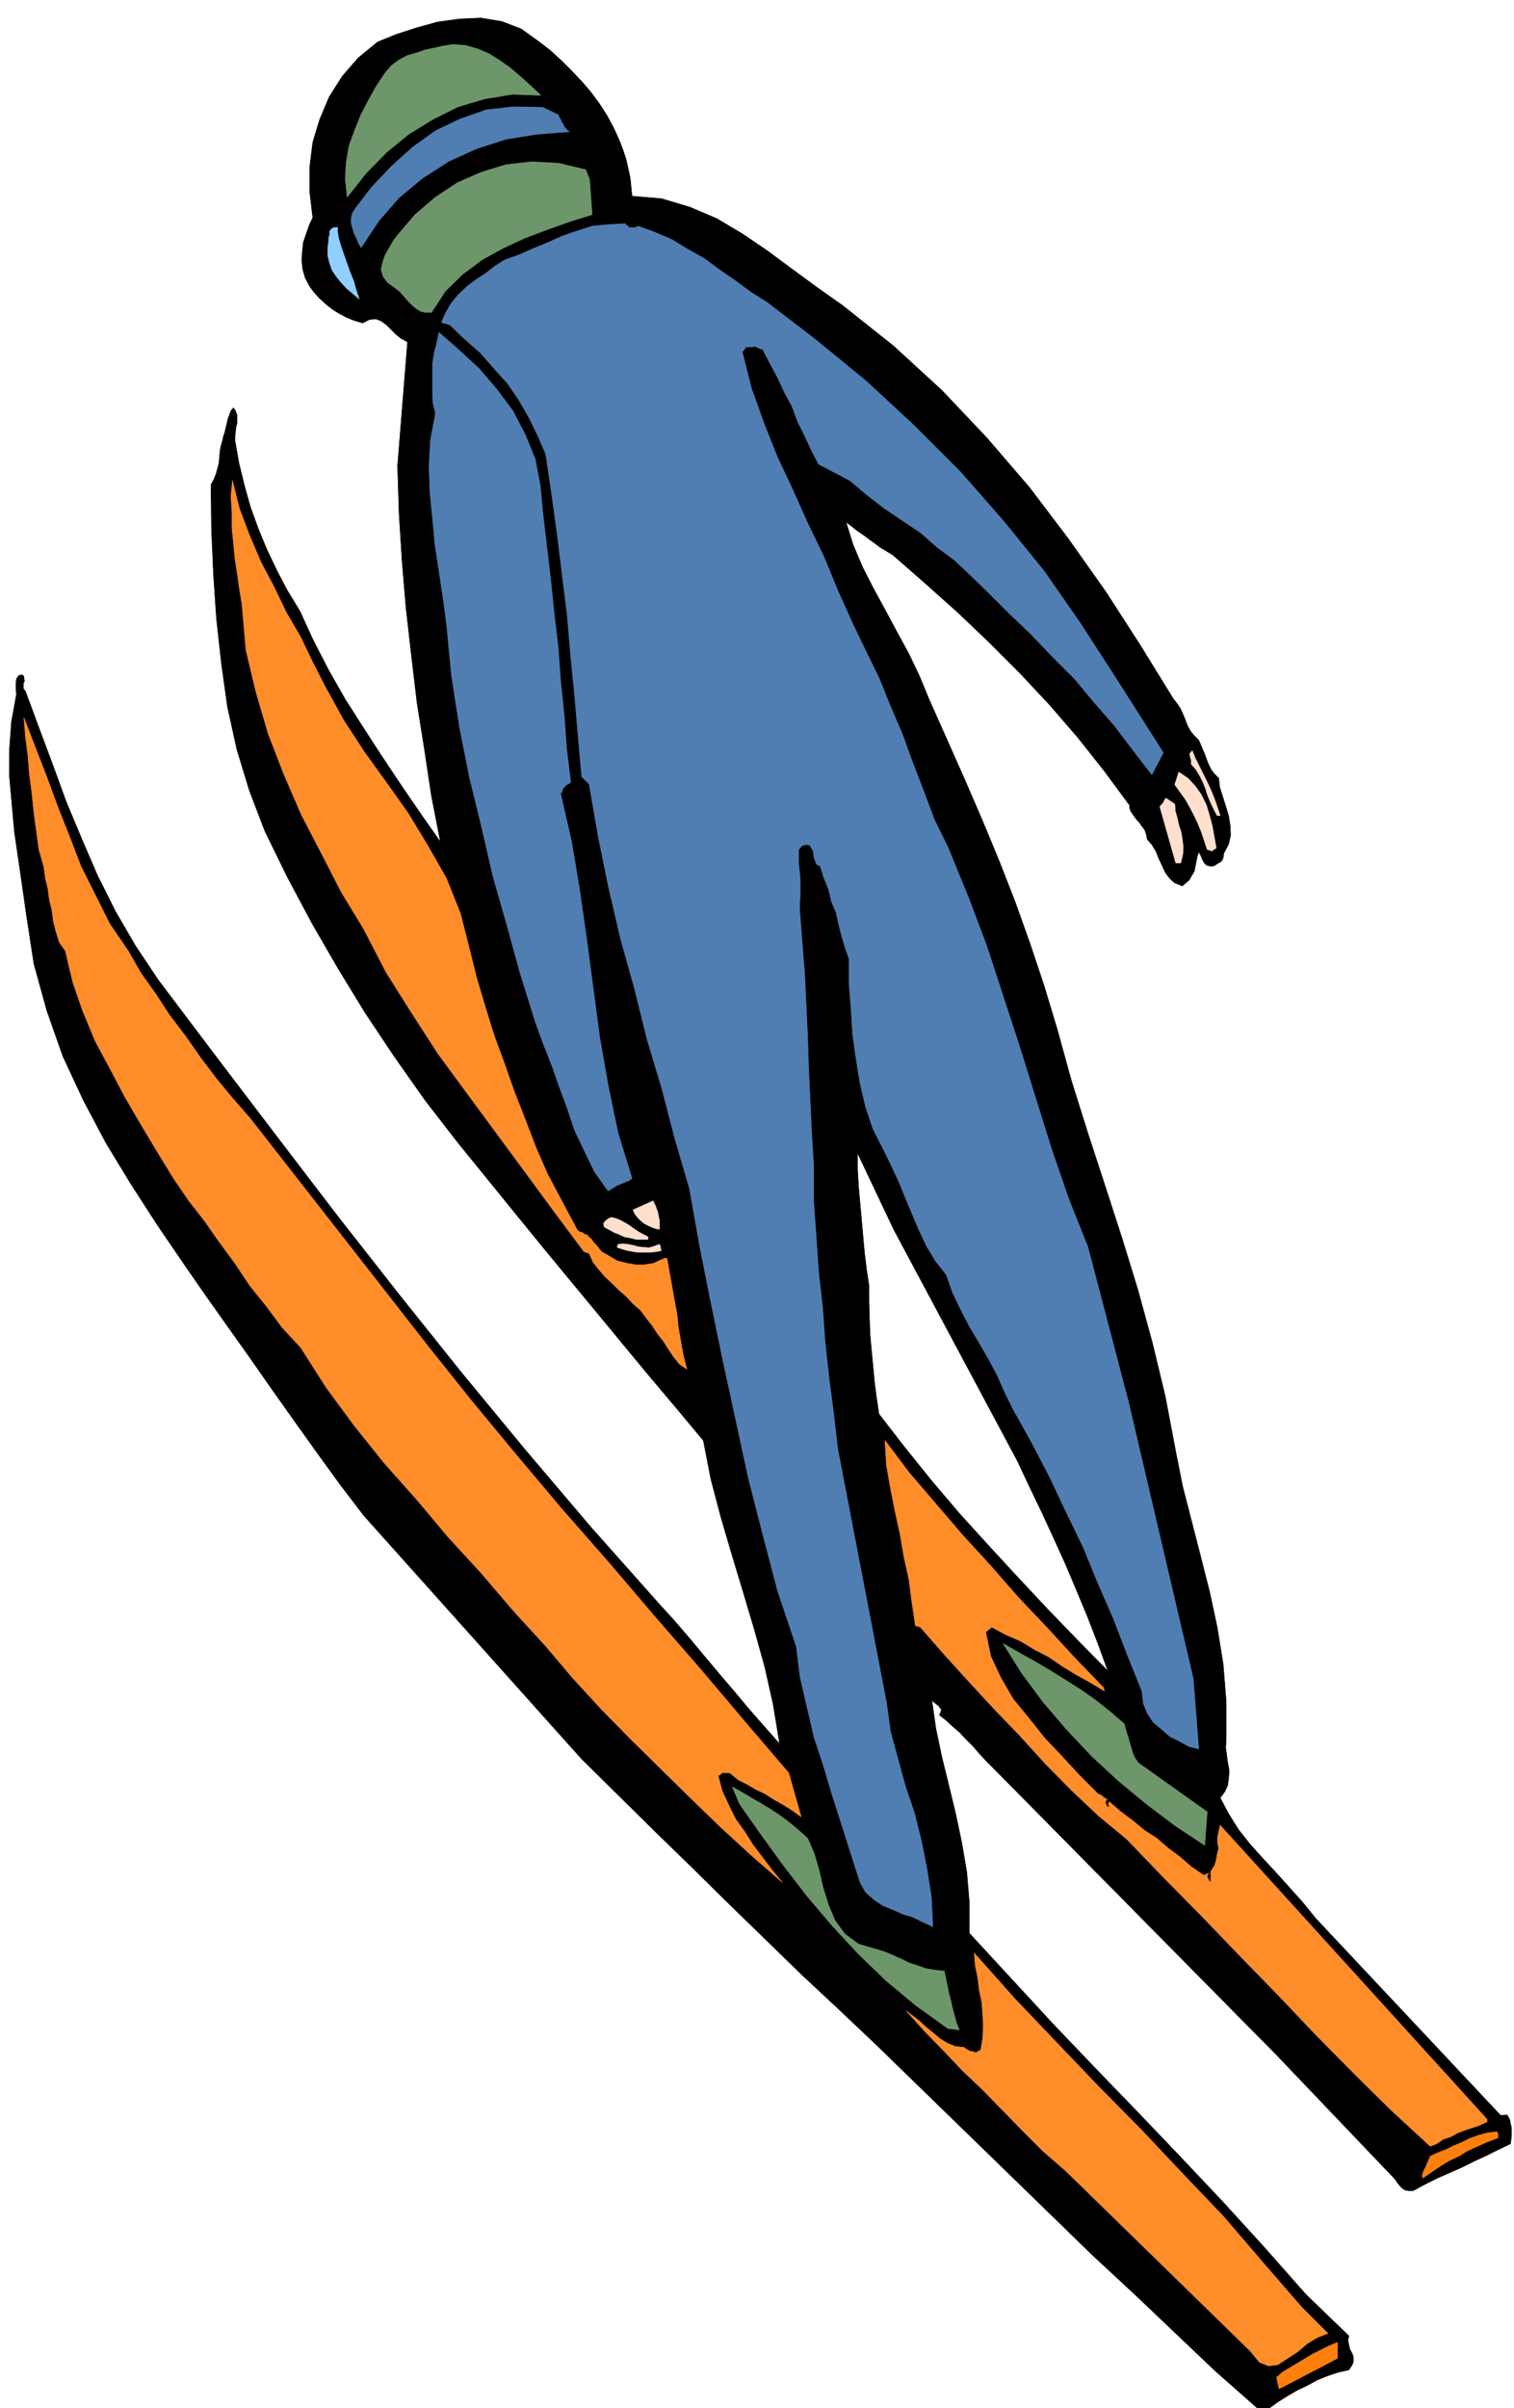 <svg xmlns="http://www.w3.org/2000/svg" fill-rule="evenodd" height="779.723" preserveAspectRatio="none" stroke-linecap="round" viewBox="0 0 3035 4825" width="490.455"><style>.brush0{fill:#fff}</style><path d="m1229 254 7 15 7 16 6 16 6 18 4 18 4 18 2 18 2 20 59 5 57 17 54 23 52 31 50 34 50 37 49 36 51 36 102 81 97 89 90 95 86 100 78 103 75 106 69 107 66 107 7 9 7 10 5 11 5 12 4 11 6 11 7 9 10 10 4 9 4 10 4 9 4 11 4 10 5 10 6 8 9 9 2 18 6 19 6 19 6 20 3 19 1 19-4 18-10 19-1 9-4 7-7 4-8 5h-8l-5-1-4-3-3-4-3-6-2-5-3-6-2-3-3 9-2 10-2 10-2 10-5 8-5 9-7 6-7 6-15-6-10-9-9-12-6-13-7-15-6-15-8-13-9-10-2-10-3-9-6-8-5-7-7-8-5-7-6-9-2-8 1-2-51-69-53-67-57-66-59-63-63-63-63-60-65-58-64-56-13-8-12-7-12-9-11-8-12-9-12-8-11-9-11-8 14 45 19 45 22 43 24 44 23 43 24 44 21 44 19 46 36 81 36 81 35 81 34 82 32 82 30 84 28 84 26 86 29 105 33 105 34 104 34 105 32 104 29 106 26 108 21 111 14 70 18 70 18 70 18 71 15 70 12 74 6 75v78l-1 14 2 15 2 15 3 16-1 15-2 15-6 13-9 12 17 32 20 32 23 29 27 30 26 28 27 30 26 29 25 31 371 395h8l5-1 3 5 3 6 1 7 2 8v16l-1 8-1 8-25 12-24 12-24 11-24 12-25 11-25 11-24 12-24 13h-9l-7-1-6-4-4-4-5-6-4-6-5-6-4-4-230-241-568-575-14-14-13-14-13-15-13-13-14-15-14-12-14-13-13-10 3-6 1-5-3-4-2-3-9-7-5-5 8 57 12 57 14 57 14 58 12 57 10 59 5 59v63l83 90 84 91 85 89 86 89 85 89 85 90 83 91 84 95 86 83-2 9 2 9 2 9 5 9 2 7v9l-3 7-6 9-22 5-21 7-20 8-20 11-21 10-19 11-19 12-18 13h-23l-43-38-42-37-41-39-40-38-41-39-40-38-42-39-41-38-434-422-76-72-75-70-74-72-72-70-73-72-73-71-74-73-74-73-437-488-48-63-45-62-45-63-44-62-44-63-44-62-44-62-43-62-56-82-53-82-51-84-45-85-41-88-32-91-26-94-15-98-8-56-8-55-8-55-5-55-5-56v-55l4-55 10-55-1-11v-10l1-10 5-7 6-1 4 3v3l1 6-2 5v11l4 5 27 73 28 75 27 74 31 74 31 72 36 72 40 69 46 69 120 159 121 159 120 157 124 158 124 155 128 155 130 153 136 153 31 34 31 36 30 36 31 37 30 35 30 36 30 34 30 34-13-79-17-76-21-75-22-74-23-76-22-75-20-76-15-77-55-66-54-64-53-64-52-63-53-64-52-63-53-65-52-64-69-85-65-84-62-88-58-87-55-90-52-90-49-92-45-92-31-81-25-82-19-86-12-86-10-90-6-89-4-90-1-90 6-11 4-10 3-11 3-11 1-12 1-12 2-11 3-10 2-9 3-9 2-9 2-8 2-9 3-8 3-8 5-6 4 6 3 8v17l-2 8-1 9-1 9v9l8 45 11 45 12 43 16 44 17 41 20 42 21 40 25 41 27 59 31 60 33 58 37 58 37 57 38 57 39 57 40 57-18-92-14-93-15-94-11-93-11-96-8-95-6-96-3-95 20-248-13-7-10-8-10-10-9-9-11-8-10-4-13 1-14 7-17-5-15-6-15-8-13-8-14-11-12-11-11-12-9-12-9-17-5-17-2-18 1-18 2-18 6-18 6-17 7-15-6-51v-51l6-49 14-46 19-45 26-41 32-37 39-32 37-15 40-13 43-12 44-6 43-2 42 7 39 15 36 26 22 17 22 20 20 20 21 22 18 21 17 23 15 23 13 24zm810 2672 24 51 25 52 24 52 24 53 22 52 22 53 21 54 20 55-60-61-59-61-60-64-59-64-60-66-56-66-54-67-51-66-5-33-4-31-3-32-3-31-3-33-1-32-1-33v-32l-5-33-4-33-3-33-3-33-3-34-3-33-2-34v-33l73 154 247 462z" style="fill:#000;stroke:#000;stroke-width:1;stroke-linejoin:round"/><path style="stroke:#91cfff;stroke-width:1;stroke-linejoin:round;fill:#91cfff" d="M677 461h-1l3 17 5 17 6 17 6 17 6 17 7 17 5 18 6 18-13-11-12-10-11-12-9-11-9-13-5-14-4-16v-16l1-7 1-6v-7l2-6v-7l3-4 5-3h8v5z"/><path d="M1088 1026h0l8 68 8 68 7 68 8 67 5 69 7 67 5 68 8 66-5 4-3 1-4 4-1 1-4 5v4l-3 3v2l22 96 16 96 14 98 13 98 13 98 17 97 20 96 28 91-7 5-6 2-7 3-5 2-7 3-6 4-5 3-5 3-27-38-20-41-20-42-15-45-16-43-15-43-17-43-16-44-30-96-27-98-28-98-23-100-24-98-20-101-16-103-10-104-7-52-8-53-8-52-5-53-5-51-2-53 3-54 10-53-5-20-1-21v-58l3-20 5-20 5-23 41 36 40 37 35 41 32 43 25 48 20 49 10 53 5 53zm191-573 33 12 35 15 31 19 34 19 31 23 32 22 31 23 32 20 99 76 100 82 95 88 93 93 86 98 82 101 73 105 66 102 100 157-23 44-37-48-38-50-40-46-40-48-45-45-43-45-45-43-45-45-31-30-32-30-35-26-33-29-36-24-37-25-35-27-33-28-63-33-15-29-13-28-14-28-11-30-15-28-14-30-15-28-15-29-5-1-3-2-5-2-3-1-5 1h-12l-8 10 18 72 25 70 27 68 31 66 30 67 32 66 28 68 30 67 26 54 27 55 23 57 24 56 21 58 22 57 21 56 27 55 41 100 37 98 33 101 33 101 32 103 32 102 34 99 39 98 81 309 130 555 11 141-20-5-18-10-20-10-17-15-16-13-12-18-8-20-3-25-29-72-28-73-31-71-30-73-34-70-33-70-36-69-39-70-16-33-15-34-18-33-19-33-18-30-17-33-16-33-13-37-22-28-18-30-15-32-14-33-13-31-13-32-15-32-15-31-22-43-15-45-11-47-8-49-7-50-3-50-4-50v-50l-8-23-7-23-6-24-5-23-9-21-6-25-9-22-8-25-7-3-3-8-3-9v-8l-4-7-3-6-6-2-10 2-7 8v30l2 16 1 15v32l-1 15v13l5 65 5 63 3 63 3 63 2 65 3 63 3 65 4 63v73l5 70 5 73 8 70 5 71 8 72 9 69 8 70 98 510 8 58 15 55 15 55 18 53 14 56 11 55 9 58 3 59-20-9-20-10-20-6-20-9-20-8-18-12-17-15-11-20-18-56-19-60-18-56-18-60-19-58-14-60-14-60-8-63-37-110-30-114-29-113-25-116-25-115-24-116-23-115-21-118-29-99-26-100-30-100-25-101-28-100-24-103-21-103-18-104-15-15-7-80-7-81-8-80-7-83-10-80-10-81-11-80-12-81-15-35-18-37-20-35-23-34-27-30-28-32-32-28-29-28-17-5 8-19 12-20 13-16 18-17 17-13 20-13 18-14 20-13 28-10 30-13 29-12 29-13 29-10 31-10 32-3 35-2 1 3 4 2 1 3h14l5-3zm-160-223 2 5 3 5 2 5 3 4 2 5 3 3 2 3 5 4-65 5-62 10-59 19-55 25-53 34-47 39-41 47-35 53-5-8-4-10-5-10-3-10-3-10v-10l2-10 6-10 33-43 40-42 42-38 46-33 48-23 54-19 54-6 59 1 31 15z" style="stroke:#507eb2;stroke-width:1;stroke-linejoin:round;fill:#507eb2"/><path d="m1322 2463-9-2-8-3-8-4-6-3-7-6-6-6-6-8-3-7 40-18 2 4 3 6 2 6 3 8 1 7 2 8v18zm-23 15v5h-24l-12-3-11-2-11-5-10-4-11-6-9-5-1-7 4-5 5-4 6-3 9 2 10 4 9 5 10 6 8 6 9 6 9 5 10 5zm23 15 2 5 1 8-12 2-11 1h-23l-12-2-11-2-10-3-9-3 2-6 10-1 10 1 10 2 11 3 10 1 11 1 10-3 11-4zm1124-859h-6l-7-13-6-13-6-14-4-13-6-15-6-12-8-13-9-10v-8l-2-6-1-7 5-6 6 15 8 16 8 16 8 16 7 15 7 17 6 17 6 18zm-8 65-6 4-3 2-5-2-4-1-6-18-6-18-7-17-7-15-9-17-9-16-11-15-10-14 8-25 18 12 15 16 12 17 10 20 6 20 6 22 4 22 4 23zm-83-88 1 14 4 14 3 14 5 15 2 14 2 15-1 15-4 17h-10l-32-113 4-4 3-4 2-4 3-5 18 12z" style="stroke:#ffe0cf;stroke-width:1;stroke-linejoin:round;fill:#ffe0cf"/><path d="m2254 3454 2 9 3 10 3 9 3 11 3 10 3 10 4 9 7 10 138 98-5 67-59-39-57-43-57-47-53-49-51-54-47-55-43-58-37-59 30 17 32 18 31 18 32 20 30 19 30 21 29 23 29 25zm-635 229 13 30 10 34 8 35 11 35 13 31 20 27 27 20 38 11 16 5 16 7 16 7 16 8 16 5 17 6 18 3 19 2 3 14 3 15 3 15 4 15 3 14 4 15 4 15 6 15-23-3-64-46-59-49-56-54-52-56-51-60-47-61-45-62-43-61-15-35 18 10 20 12 19 11 20 12 18 12 19 14 18 15 19 17zM1084 191l-57-2-55 9-54 16-50 25-49 30-45 37-41 42-37 47-4-37 2-33 6-34 11-30 12-30 15-29 16-29 18-27 13-15 15-11 17-9 18-5 17-6 19-4 18-4 19-3 25 2 25 7 23 10 22 14 20 14 21 18 20 18 20 19zm98 169 5 70-45 14-45 16-45 17-43 20-42 23-39 29-35 34-28 43h-12l-9-2-10-6-8-7-9-9-7-8-8-9-7-6-18-13-9-12-4-14 3-14 5-15 8-14 8-14 9-12 35-41 41-35 44-29 48-21 49-15 52-6 54 3 54 13 8 20z" style="stroke:#6e966b;stroke-width:1;stroke-linejoin:round;fill:#6e966b"/><path d="m2609 4622 53 53-21 8-20 12-20 17-20 13-20 13-18 2-18-7-19-23-370-361-45-39-42-42-39-40-40-41-40-38-38-40-39-40-36-40 13 10 13 10 14 13 15 12 13 11 15 9 15 6 18 2 3 3 4 2 5 3h5l3 2h5l3-2 5-3 4-23 1-24-1-24-2-25-5-24-3-25-5-24-2-25 81 91 84 88 84 88 85 86 83 88 83 87 78 91 78 90zM257 1905l25 44 30 42 28 43 32 42 30 43 31 41 33 40 35 40 357 457 87 109 91 110 91 108 93 106 92 108 93 107 88 104 88 103 25 88-18-13-19-12-18-10-17-11-19-9-17-10-18-9-17-14h-10l-3-1-5 3-2 2-3 1v2l8 30 13 28 14 28 18 25 17 27 19 25 19 25 20 24-62-54-60-55-59-57-60-59-60-59-60-61-58-63-55-65-65-71-64-75-67-73-63-75-65-73-60-75-56-76-51-80-37-40-32-43-33-41-30-45-31-42-30-43-32-41-30-44-33-54-33-55-32-55-30-57-29-54-25-60-20-58-15-63-12-17-7-22-5-20-3-23-5-20-3-23-5-20-3-23-10-35-5-37-5-36-4-40-5-37-3-38-5-38-3-38 23 60 23 59 22 60 23 58 23 60 29 58 29 58 37 54zm1955 1476 2 7-28-17-29-16-28-17-26-18-29-15-28-17-30-13-28-15-3 2v1l-4 2-1 2-2 1-2 2 10 48 20 43 25 43 32 39 31 39 35 37 35 38 37 37 1 1h4l1 2 4 2 1 3h4l1 3h4-2l-3 4v3l1 2v3h2v3h5v-3h-2v-3l2-4 23 20 23 17 24 20 25 16 23 20 23 17 23 20 25 17 10-4-3 4v5l2 1v3h1l2 4h2v-7l1-5-1-1v-7l3-5 5-8 3-10 2-12 3-12-2-10v-13l2-10 3-13 535 589v5l-15 7-15 5-15 5-13 5-15 8-15 5-13 9-13 5-78-72-77-76-76-77-75-79-76-78-75-78-77-78-74-77-58-48-55-52-52-53-50-55-51-53-50-54-50-55-48-55-10-3-7-47-6-46-10-45-8-47-10-45-9-46-8-45-3-50 49 65 54 63 54 63 55 60 55 63 57 60 56 61 58 60zM652 1376l37 67 41 63 44 61 44 62 40 66 37 65 28 70 18 71 15 60 17 57 18 58 20 54 20 57 22 56 21 55 24 55 59 111 5 4 5 1 5 4 5 1 4 5 5 4 3 5 5 5 12 15 16 9 15 9 20 5 17 3h18l18-3 20-9 2-1h5l5 28 5 28 5 28 5 27 3 28 5 29 5 28 7 26-15-10-12-15-10-15-10-16-12-15-11-17-12-15-11-15-15-13-14-15-15-13-13-13-15-14-11-13-12-15-8-18-10-3-59-79-58-79-59-80-59-80-58-79-53-82-51-81-45-87-45-74-40-78-40-77-35-81-31-80-25-85-20-84-8-92-5-30-4-29-5-32-3-32-3-29v-32l-2-32 3-31 14 56 20 53 23 54 26 49 25 52 29 50 24 50 25 49z" style="stroke:#ff8d2a;stroke-width:1;stroke-linejoin:round;fill:#ff8d2a"/><path d="M3003 4276v7l-21 8-20 9-20 9-18 11-19 9-18 11-18 12-17 12-1-6 2-6 2-5 3-5 2-6 3-6 2-5 2-5 15-7 16-6 16-8 17-7 16-8 17-6 18-5 19-2 2 5zm-439 510-5-23 13-11 15-9 15-9 15-9 15-9 16-8 16-8 17-7v32l-117 61z" style="stroke:#ff7f0d;stroke-width:1;stroke-linejoin:round;fill:#ff7f0d"/></svg>
